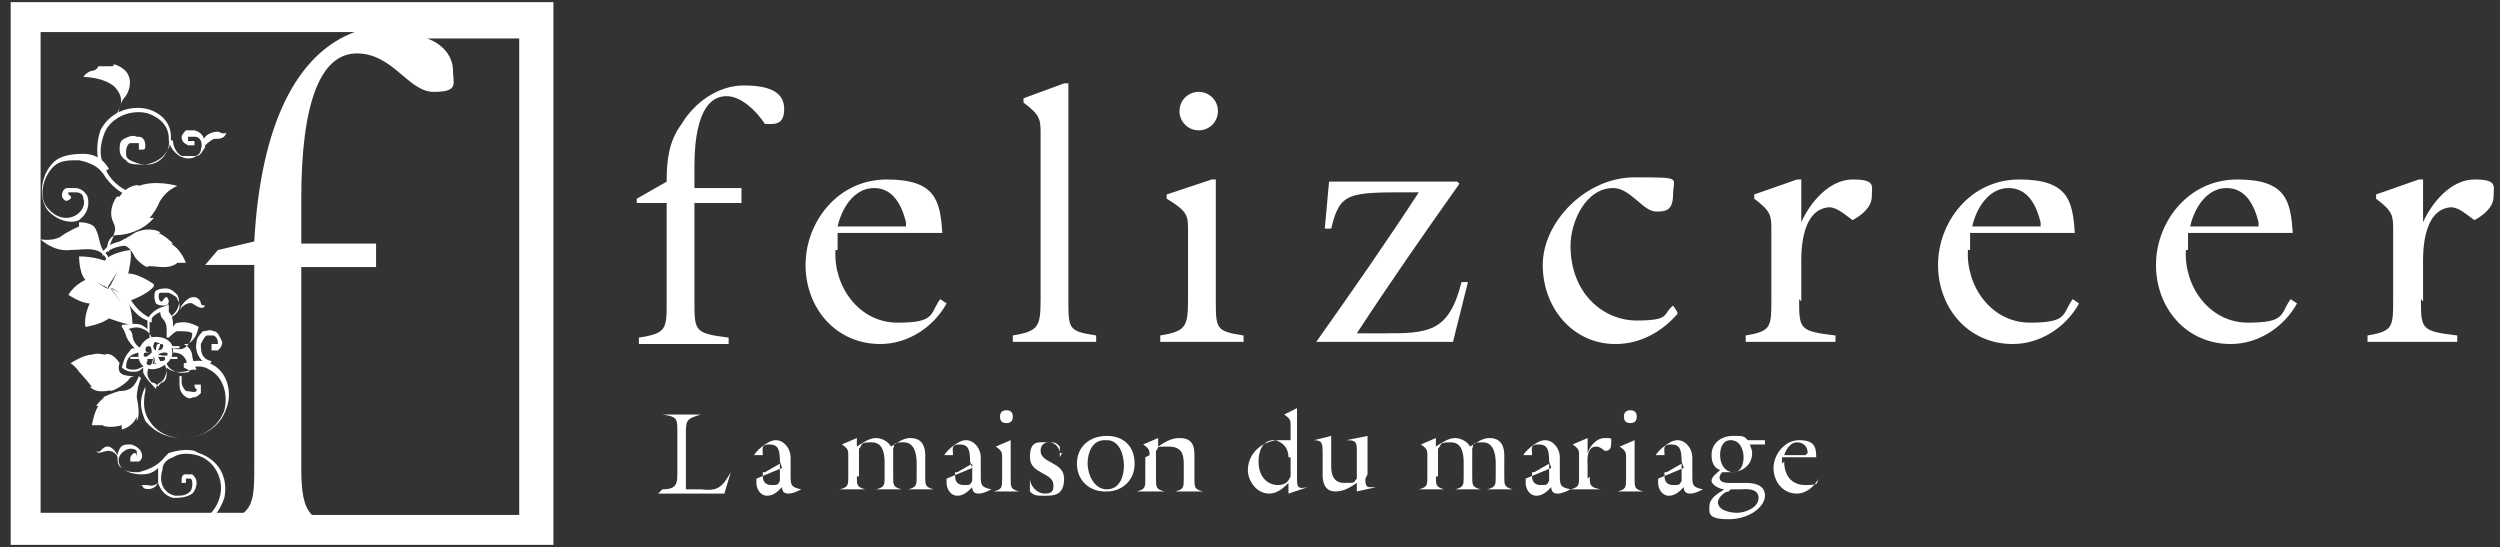 <?xml version="1.0" encoding="UTF-8"?>
<svg id="_レイヤー_2" data-name=" レイヤー 2" xmlns="http://www.w3.org/2000/svg" version="1.1" viewBox="0 0 117 25.6">
  <rect x="0" y="0" width="117" height="25.6" fill="#333333" stroke="none"/>
  <defs>
    <style>
      .cls-1 {
        fill: #fff;
        stroke-width: 0px;
      }
    </style>
  </defs>
  <g>
    <g>
      <path class="cls-1" d="M31,22.9c.7,0,.7-.3.7-.8v-1.9c0-.6,0-.7-.7-.8h0c0,0,1.8,0,1.8,0h0c-.7.2-.7.3-.7.9v1.8c0,.3,0,.6,0,.8h.7c.8.1,1-.1,1.4-.8h0s-.3,1-.3,1h-3.1Z"/>
      <path class="cls-1" d="M36.5,21.6c0-.6-.1-.8-.5-.8s-.3.2-.3.5h-.3s-.1,0-.1,0c0-.1.6-.7,1-.7s.7.4.7.8v.8c0,.5,0,.6.5.7h0c-.2.1-.4.2-.6.2s-.3-.1-.3-.3c-.2.2-.4.4-.7.4s-.5-.3-.5-.6,0-.2,0-.2l1.2-.5ZM35.7,22.1c0,0,0,.1,0,.2,0,.2.1.4.4.4s.3,0,.4-.2v-.8l-.7.4Z"/>
      <path class="cls-1" d="M40.1,22.3c0,.4,0,.5.4.6h0c0,0-1.2,0-1.2,0h0c.4-.1.4-.2.4-.6v-1c0-.2,0-.3-.3-.5h0c0,0,.7-.3.7-.3h0s0,.4,0,.4c.3-.2.6-.4.9-.4s.6.2.7.4c.3-.2.6-.4.9-.4.8,0,.7.8.7,1.1v.7c0,.4,0,.5.4.6h0c0,0-1.2,0-1.2,0h0c.4-.1.4-.2.4-.6v-.6c0-.2,0-1-.6-1s-.4.1-.5.3v1.3c0,.4,0,.5.4.6h0c0,0-1.2,0-1.2,0h0c.4-.1.4-.2.4-.6v-.6c0-.3,0-1-.6-1s-.4.1-.6.3v1.3Z"/>
      <path class="cls-1" d="M45.4,21.6c0-.6-.1-.8-.5-.8s-.3.2-.3.5h-.3s-.1,0-.1,0c0-.1.6-.7,1-.7s.7.4.7.8v.8c0,.5,0,.6.5.7h0c-.2.1-.4.2-.6.2s-.3-.1-.3-.3c-.2.2-.4.4-.7.4s-.5-.3-.5-.6,0-.2,0-.2l1.2-.5ZM44.7,22.1c0,0,0,.1,0,.2,0,.2.1.4.4.4s.3,0,.4-.2v-.8l-.7.4Z"/>
      <path class="cls-1" d="M46.5,23h0c.4-.1.4-.2.4-.6v-1c0-.2,0-.3-.3-.5h0c0,0,.7-.3.7-.3h0v1.8c0,.4,0,.5.4.6h0c0,0-1.3,0-1.3,0ZM47.4,19.5c0,.2-.1.3-.3.3s-.3-.1-.3-.3.1-.3.3-.3.3.1.3.3Z"/>
      <path class="cls-1" d="M49.7,21.2h-.1c0-.2-.2-.5-.5-.5s-.4.2-.4.4c0,.6,1.1.5,1.1,1.3s-.5.8-.9.8-.5,0-.7-.2v-.6s0,0,0,0c0,.3.3.7.7.7s.4-.2.4-.4c0-.6-1.1-.5-1.1-1.3s.4-.7.8-.7.4,0,.6.2v.5Z"/>
      <path class="cls-1" d="M51.7,23c-.7,0-1.3-.5-1.3-1.3s.6-1.3,1.4-1.3,1.3.5,1.3,1.3-.6,1.3-1.3,1.3ZM51.7,20.6c-.6,0-.8.6-.8,1.1s.3,1.2.9,1.2.8-.6.8-1.1-.2-1.2-.8-1.2Z"/>
      <path class="cls-1" d="M53.8,21.3c0-.2,0-.3-.3-.5h0c0,0,.7-.3.7-.3h0s0,.4,0,.4c.3-.2.6-.4,1-.4.7,0,.7.5.7.9v1c0,.4,0,.5.4.6h0c0,0-1.3,0-1.3,0h0c.4-.1.4-.2.4-.6v-.6c0-.4,0-.9-.7-.9s-.4,0-.6.2v1.3c0,.4,0,.5.4.6h0c0,0-1.3,0-1.3,0h0c.4-.1.4-.2.4-.6v-1Z"/>
      <path class="cls-1" d="M60.3,23.1v-.5c-.2.2-.5.5-.9.5-.6,0-1-.6-1-1.1,0-.8.7-1.4,1.5-1.4s.3,0,.5,0v-.7c0-.2,0-.3-.3-.5h0c0,0,.6-.3.6-.3h0v3.2c0,.5,0,.6.5.5h0c0,0-.9.3-.9.3ZM60.3,21.4c0-.6-.5-.8-.7-.8-.5,0-.7.5-.7,1,0,.8.5,1.1.9,1.1s.5-.2.6-.4v-.9Z"/>
      <path class="cls-1" d="M63.9,22.4c0,.2,0,.4.2.4h.3s0,0,0,0l-.9.2v-.4c-.3.2-.6.4-1,.4-.6,0-.6-.6-.6-.8v-1c0-.4,0-.6-.4-.6h0c0,0,.8-.2.8-.2v1.4c0,.2,0,.8.6.8s.4,0,.6-.2v-1.2c0-.5,0-.6-.5-.6h0c0,0,1-.2,1-.2v1.8Z"/>
      <path class="cls-1" d="M67.2,22.3c0,.4,0,.5.4.6h0c0,0-1.2,0-1.2,0h0c.4-.1.4-.2.4-.6v-1c0-.2,0-.3-.3-.5h0c0,0,.7-.3.7-.3h0s0,.4,0,.4c.3-.2.6-.4.9-.4s.6.2.7.4c.3-.2.6-.4.9-.4.8,0,.7.8.7,1.1v.7c0,.4,0,.5.4.6h0c0,0-1.2,0-1.2,0h0c.4-.1.4-.2.4-.6v-.6c0-.2,0-1-.6-1s-.4.1-.5.3v1.3c0,.4,0,.5.4.6h0c0,0-1.2,0-1.2,0h0c.4-.1.4-.2.4-.6v-.6c0-.3,0-1-.6-1s-.4.1-.6.3v1.3Z"/>
      <path class="cls-1" d="M72.5,21.6c0-.6-.1-.8-.5-.8s-.3.2-.3.5h-.3s-.1,0-.1,0c0-.1.6-.7,1-.7s.7.4.7.8v.8c0,.5,0,.6.5.7h0c-.2.1-.4.2-.6.2s-.3-.1-.3-.3c-.2.2-.4.4-.7.4s-.5-.3-.5-.6,0-.2,0-.2l1.2-.5ZM71.7,22.1c0,0,0,.1,0,.2,0,.2.1.4.4.4s.3,0,.4-.2v-.8l-.7.4Z"/>
      <path class="cls-1" d="M74.4,22.3c0,.4,0,.5.5.6h0c0,0-1.4,0-1.4,0h0c.4-.1.4-.2.4-.6v-1c0-.2,0-.3-.3-.5h0c0,0,.7-.3.7-.3h0s0,.7,0,.7h0c.1-.3.4-.7.8-.7s.3,0,.3.3-.2.3-.3.3c0,0-.2-.2-.4-.2-.5,0-.4.8-.4.9v.6Z"/>
      <path class="cls-1" d="M75.7,23h0c.4-.1.4-.2.4-.6v-1c0-.2,0-.3-.3-.5h0c0,0,.7-.3.7-.3h0v1.8c0,.4,0,.5.4.6h0c0,0-1.3,0-1.3,0ZM76.6,19.5c0,.2-.1.3-.3.3s-.3-.1-.3-.3.1-.3.3-.3.3.1.3.3Z"/>
      <path class="cls-1" d="M78.7,21.6c0-.6-.1-.8-.5-.8s-.3.2-.3.5h-.3s-.1,0-.1,0c0-.1.6-.7,1-.7s.7.4.7.8v.8c0,.5,0,.6.5.7h0c-.2.1-.4.2-.6.2s-.3-.1-.3-.3c-.2.2-.4.4-.7.4s-.5-.3-.5-.6,0-.2,0-.2l1.2-.5ZM77.9,22.1c0,0,0,.1,0,.2,0,.2.1.4.4.4s.3,0,.4-.2v-.8l-.7.4Z"/>
      <path class="cls-1" d="M81.7,22.6c.6,0,.9.2.9.6,0,.5-.7,1.1-1.7,1.1s-.9-.3-.9-.6c0-.4.4-.6.7-.8-.2,0-.6-.2-.6-.4s.3-.4.4-.5c-.3-.1-.4-.4-.4-.7,0-.6.5-.9,1-.9s.5,0,.7.2h.8v.2h-.7c0,.1.1.2.1.4,0,.6-.5.9-1,.9s-.3,0-.4,0c-.2.2-.2.5.3.5h.7ZM80.9,23c-.2,0-.5.3-.5.5,0,.4.6.5.9.5s1-.2,1-.7-.7-.4-.8-.4h-.5ZM81.6,21.4c0-.4-.2-.8-.6-.8s-.5.4-.5.7c0,.5.3.8.6.8.4,0,.5-.4.5-.7Z"/>
      <path class="cls-1" d="M83.5,21.6c0,.6.3,1.1,1,1.1s.5-.1.6-.3h0c-.2.4-.6.7-1,.7-.7,0-1.1-.6-1.1-1.2s.5-1.3,1.2-1.3.8.3.8.8h-1.6v.3ZM84.6,21.2c0-.3-.2-.5-.5-.5s-.5.3-.6.6h1Z"/>
    </g>
    <g>
      <path class="cls-1" d="M29.8,9.3l1.4-.8c0-1,.1-1.9.7-2.7.6-1,1.7-1.8,2.9-1.8s1.9.3,1.9,1.1-.5.7-.9.7c-.4-.6-1.1-1.3-1.8-1.3-1.4,0-1.5,2.3-1.5,3.3v1h2.2v.7h-2.2v4.6c0,1.4,0,1.5,1.6,1.7v.3h-4.2v-.3c1.3-.2,1.3-.4,1.3-1.7v-4.6h-1.4v-.2Z"/>
      <path class="cls-1" d="M39.1,11.7c-.1,1.7,1.1,3.4,2.9,3.4s1.5-.4,2-1.1l.3.2c-.6,1.1-1.8,1.9-3.1,1.9-2.1,0-3.5-1.7-3.5-3.7s1.5-4,3.8-4,2.5,1,2.6,2.5h-4.9v.8ZM42.4,10.4c-.2-.8-.6-1.6-1.5-1.6s-1.5.9-1.7,1.8h3.2Z"/>
      <path class="cls-1" d="M47.4,16v-.3c1.2-.2,1.3-.4,1.3-1.7v-7.7c0-.7,0-.9-.8-1.5v-.2l1.9-.7h.2v10.1c0,1.4,0,1.5,1.3,1.7v.3h-3.9Z"/>
      <path class="cls-1" d="M54.3,16v-.3c1.2-.2,1.3-.4,1.3-1.7v-3.2c0-.7,0-.9-1-1.5v-.2l2.1-.7h.2v5.6c0,1.4,0,1.5,1.3,1.7v.3h-3.9ZM57,5.2c0,.5-.4.9-.9.9s-.9-.4-.9-.9.4-.9.9-.9.9.4.9.9Z"/>
      <path class="cls-1" d="M68.3,8.6h0c-1.7,2.4-3.3,4.7-4.8,7h1.2c2.1,0,3.1,0,3.7-2.4h.3s-.7,2.8-.7,2.8h-6.4c1.7-2.4,3.3-4.7,4.8-7h-.4c-2.9,0-3.3,0-3.7,1.7h-.3c0,0,.2-2.2.2-2.2h6Z"/>
      <path class="cls-1" d="M78.5,14.7c-.8.9-1.8,1.4-2.9,1.4-2,0-3.4-1.7-3.4-3.7s2-4.1,4.3-4.1,1.8,0,1.8.8-.4.8-.8.8c-.6,0-1.2-1.1-2-1.1-1.3,0-2,1.6-2,2.7,0,2.2,1.5,3.5,3.1,3.5s1.2-.3,1.7-.7l.2.3Z"/>
      <path class="cls-1" d="M84.2,14c0,1.4,0,1.5,1.7,1.7v.3h-4.2v-.3c1.2-.2,1.2-.4,1.2-1.7v-3.2c0-.7,0-.9-.8-1.5v-.2l2-.7h.2c0,0,0,2,0,2h0c.4-.9,1.3-2,2.4-2s.9.3.9.8-.5.9-.9,1.1c-.3-.2-.7-.6-1.1-.6-1.4.1-1.3,2.4-1.3,2.7v1.7Z"/>
      <path class="cls-1" d="M92.1,11.7c-.1,1.7,1.1,3.4,2.9,3.4s1.5-.4,2-1.1l.3.2c-.6,1.1-1.8,1.9-3.1,1.9-2.1,0-3.5-1.7-3.5-3.7s1.5-4,3.8-4,2.5,1,2.6,2.5h-4.9v.8ZM95.5,10.4c-.2-.8-.6-1.6-1.5-1.6s-1.5.9-1.7,1.8h3.2Z"/>
      <path class="cls-1" d="M102.3,11.7c-.1,1.7,1.1,3.4,2.9,3.4s1.5-.4,2-1.1l.3.2c-.6,1.1-1.8,1.9-3.1,1.9-2.1,0-3.5-1.7-3.5-3.7s1.5-4,3.8-4,2.5,1,2.6,2.5h-4.9v.8ZM105.7,10.4c-.2-.8-.6-1.6-1.5-1.6s-1.5.9-1.7,1.8h3.2Z"/>
      <path class="cls-1" d="M113.3,14c0,1.4,0,1.5,1.7,1.7v.3h-4.2v-.3c1.2-.2,1.2-.4,1.2-1.7v-3.2c0-.7,0-.9-.8-1.5v-.2l2-.7h.2c0,0,0,2,0,2h0c.4-.9,1.3-2,2.4-2s.9.3.9.8-.5.9-.9,1.1c-.3-.2-.7-.6-1.1-.6-1.4.1-1.3,2.4-1.3,2.7v1.7Z"/>
    </g>
  </g>
  <g>
    <g>
      <path class="cls-1" d="M8.4,17.6c0,0,0,.2,0,.3,0,.2,0,.4.2.6.1.1.3.2.4.1.2,0,.3-.1.4-.2,0-.2,0-.4,0-.4,0,0-.2,0-.3,0,0,0,0,.2.1.2,0,0,0,0,0,.1-.1.1-.3,0-.5,0,0,0-.2-.2-.2-.4,0,0,0-.2,0-.3h-.2Z"/>
      <path class="cls-1" d="M8.8,17.3s0,0,0,0c.3-.2.7-.2,1,0,.6.3.9,1.1.7,1.9-.3.8-1,1.3-2,1.3-.6,0-1.2-.3-1.5-.8-.3-.4-.3-.9-.2-1.4v-.2c-.4.8-.1,1.3,0,1.6.4.5,1,.8,1.7.8,1,0,1.8-.5,2.1-1.4.3-.8,0-1.8-.8-2.1-.4-.2-.8-.1-1.2,0v.2Z"/>
      <path class="cls-1" d="M9.8,17.1c-.5-.2-.7-.7-.6-1.1,0-.2.2-.4.3-.5.2,0,.3-.1.5,0,.2,0,.3.3.4.5,0,.2-.1.3-.2.4-.1,0-.2,0-.3,0,0,0,0-.2,0-.3,0,0,.2,0,.2,0,0,0,.1,0,.1,0,0-.1,0-.3-.2-.4,0,0-.2,0-.3,0-.1,0-.2.2-.3.4,0,.3,0,.7.5.8"/>
      <path class="cls-1" d="M6.9,15c-.3-.1-.7-.4-1-1h.2c.3.5.7.8,1,.9v.2Z"/>
      <path class="cls-1" d="M7.7,14.9c.1,0,.2,0,.4-.1.3-.2.4-.5.2-.8,0-.1-.2-.2-.4-.3-.1,0-.3,0-.4,0-.1,0-.1.3,0,.4,0,0,.1,0,.1,0,0,0,.1-.2.2-.2,0,0,.1.1.1.2,0,0,0,.2-.2.2-.1,0-.3,0-.4-.1-.1-.2-.1-.5,0-.6.2-.1.3-.1.5-.1.2,0,.4.2.5.3.2.4,0,.8-.3,1-.1,0-.2.1-.3.1v-.2Z"/>
      <path class="cls-1" d="M6.5,6.4c.2,0,.3.2.3.4,0,.1,0,.2-.1.2,0,0-.2,0-.2,0,0,0,0-.2,0-.2,0,0,0,0,0-.1-.1,0-.3,0-.4,0-.1,0-.2.2-.2.4,0,.2,0,.3.2.4.2.1.4.2.8.2.6,0,1.1-.6,1-1.2,0-.6-.4-1-1-1.2-.8-.2-1.7.2-2,.9-.2.5-.3,1.1,0,1.6.2.6.7,1,1.2,1.2v.2c-.6-.2-1.1-.7-1.4-1.3-.2-.6-.2-1.2,0-1.8.4-.8,1.3-1.2,2.2-1,.7.2,1.1.7,1.1,1.3,0,.7-.5,1.2-1.2,1.3-.5,0-.8,0-.9-.2-.2-.1-.3-.3-.3-.5,0-.2,0-.4.2-.5.2-.1.4-.2.6-.1Z"/>
      <path class="cls-1" d="M7.9,6.5c0,.3.2.6.5.8.2.1.5.2.8,0,.2,0,.3-.3.4-.4,0-.4-.1-.7-.5-.8-.2,0-.3,0-.4,0,0,0-.2.2-.2.3,0,.2.1.3.3.4.1,0,.2,0,.3,0,0,0,0-.2,0-.2,0,0-.2,0-.2,0,0,0-.1,0-.1,0,0,0,0-.1,0-.2,0,0,.2,0,.3,0,.3,0,.4.3.3.6,0,.1-.1.3-.3.3-.2,0-.4,0-.6,0-.2-.1-.4-.4-.4-.7"/>
      <path class="cls-1" d="M4.8,8.1c-.2-.3-.6-.5-1.1-.6-.5,0-.9,0-1.2.3-.5.5-.7,1.4-.3,1.9.4.5.9.6,1.3.4.4-.2.5-.6.4-.8,0-.3-.3-.3-.4-.3-.1,0-.2,0-.3,0,0,0,0,.1,0,.1,0,0,.2.1.1.2,0,0-.1.1-.2.1,0,0-.1,0-.2-.2,0-.1,0-.3.2-.4.1,0,.3,0,.4,0,.3,0,.5.2.6.4.1.4,0,.8-.4,1.1-.4.2-1.1,0-1.5-.5-.4-.6-.3-1.6.3-2.2.3-.3.8-.4,1.4-.4.5,0,.9.2,1.2.7"/>
      <path class="cls-1" d="M6.6,17.7c-.1.2-.2.6-.2.9.2.9,0,1.1,0,1.1,0,0,0-.1,0-.2-.2.5-.7.6-.7.6,0,0,0-.2,0-.2-.3.1-.8.1-.9,0-.2,0-.5,0-.5,0,0,0,.1-.6.3-.9,0,0,0,0-.1,0,0,0,.2-.3.4-.4,0,0,0,0-.1,0,0,0,.4-.2.8-.3.5,0,.7-.2.9-.7"/>
      <path class="cls-1" d="M6.3,17.6c0,0-.2,0-.3.2-.2.2-.5.4-.8.5h0c0-.1-.6.2-1-.2h.1c0,0-.4-.5-.6-.7-.2-.3-.4-.4-.4-.4,0,0,.6-.4,1-.4h0c0,0,.2-.1.6,0h0c0,0,.3-.2.7.4,0,0-.1.2,0,.4s.5.2.7.2Z"/>
      <path class="cls-1" d="M4.8,12s.2-.4,1-.5c.2,0,.4.3.5.5.1.2.5.5.6.5h0c0-.1.4,0,.8,0h0c0,0,.4,0,.6-.2.2,0,.4,0,.4,0,0,0-.2-.6-.7-.9h.1c0,0-.4-.4-.7-.5h.1c0-.1-.6-.3-1.2,0-.3.2-.5.3-.7.4-.3.1-.5.1-.8.5"/>
      <path class="cls-1" d="M5,11.7s0-.7.5-.7c.4,0,1.2-.2,1.7-.8h-.2s.2-.2.4-.6h0s.2-.6.9-.9c0,0-1-.3-1.8,0h0c0-.1-.6,0-.9.5h-.1c0-.1-.5.6-.2,1.2.2.4,0,.5,0,.7-.1.2-.2.4-.2.7"/>
      <path class="cls-1" d="M5.2,12.5s0-.4-.3-.7c-.3-.3-.2-.8-.5-1.2h0c0,0-.2-.2-.7-.2v.2s-.5.2-.9.5c-.4.2-.9.1-.9.1,0,0,.6.6,1.4.5.7,0,1.6-.3,1.8.8"/>
      <path class="cls-1" d="M8.4,14.5s.3-.4.6-.3c.3.2.5.3.6.1,0,0-.2,0-.2-.1,0-.2-.4-.6-.9.1"/>
      <path class="cls-1" d="M9.6,6.8s.2-.2.4-.3c.3,0,.5,0,.6-.3,0,0-.1.1-.3,0-.1-.1-.7,0-.8.4"/>
      <path class="cls-1" d="M5.5,5.5s.1-.7.3-.9c.2-.2.4-.7.2-1.1-.2-.4-.7-.5-.7-.5,0,0,.1.1-.1.1-.2,0-.6,0-.6,0,0,0,0,.1-.2.2-.3,0-.5.3-.5.3,0,0,1,0,1.5.5.6.7,0,1.1,0,1.5"/>
      <path class="cls-1" d="M9.1,21.1c-.4-.1-.9,0-1.2.1,0,0-.1.1-.2.2h0c-.4.5-.9.6-1.2.7-.3,0-.6,0-.8-.2-.2-.2-.2-.5,0-.7,0,0,.2-.2.4-.2.1,0,.2,0,.3.1,0,0,0,.2,0,.3,0,0,0,0,0,0,0,0,0-.2-.1-.2,0,0-.1,0-.2.2,0,0,0,.2,0,.2,0,0,.3,0,.4,0,.2-.1.2-.4,0-.6-.1-.1-.3-.2-.4-.2-.2,0-.4,0-.5.2,0,0-.1.2-.1.3-.4-.7-.7-.3-.8-.2-.1.1-.2,0-.2,0,.1.2.3,0,.6,0,.2,0,.4.2.4.3,0,.2,0,.4.2.5.2.2.6.3.9.3.2,0,.5,0,.8-.3,0,0,0,0,0,0,0,.2,0,.5,0,.7,0,0-.2.2-.5.1-.3,0-.4,0-.5.1,0,0,.2-.2.3,0,0,.1.5.2.7-.2.1.3.3.6.7.7.3,0,.6,0,.9-.2.1-.1.2-.3.2-.5,0-.2-.1-.3-.2-.4-.1,0-.3,0-.4,0,0,0-.1.1-.1.2,0,0,0,.2,0,.2,0,0,.2,0,.2,0,0,0,0-.1,0-.2,0,0,0,0,0,0,0,0,.2,0,.2,0,.1,0,.1.2.1.2,0,.1,0,.3-.1.4-.2.2-.4.2-.7.2-.5-.1-.8-.6-.6-1.2,0-.3.2-.5.5-.6.3-.2.7-.2,1.1-.1.8.2,1.3,1.1,1.1,1.9-.1.5-.5,1-1,1.3-.5.2-1.1.2-1.6,0v.2c.5.3,1.2.3,1.7,0,.5-.3.9-.8,1.1-1.4.2-1-.3-1.8-1.2-2.1Z"/>
      <path class="cls-1" d="M7.2,13.3s-.7-.5-1.2-.5c0,0,.2-.8.1-1.1,0,0-.9.1-1.2.5,0,0-.5-.2-1.2-.2,0,0,0,.8.3,1.1,0,0-.5.2-.8.7,0,0,.6.4,1,.4,0,0-.3.6-.2,1.1,0,0,.7-.1,1.1-.4,0,0,.8.3,1.1.3,0,0,0-.6-.2-1.1,0,0,.9-.3,1.2-.7ZM6,13.4h-.9s0,0,0,0l.5.3s0,0,0,0c0,0,0,0,0,0l-.4-.2.5.7s0,0,0,0c0,0,0,0,0,0l-.6-.8v.6c0,0,0,0,0,0,0,0,0,0,0,0v-.5c0,0-.4.8-.4.8,0,0,0,0,0,0,0,0,0,0,0,0l.4-.8-.5.3s0,0,0,0c0,0,0,0,0,0l.5-.3h-.9s0,0,0,0c0,0,0,0,0,0h.8s-.5-.3-.5-.3c0,0,0,0,0,0,0,0,0,0,0,0l.6.3-.6-.8s0,0,0,0c0,0,0,0,0,0l.5.7v-.5c0,0,0,0,0,0,0,0,0,0,0,0v.6c0,0,.5-.8.5-.8,0,0,0,0,0,0,0,0,0,0,0,0l-.4.8.4-.3s0,0,0,0c0,0,0,0,0,0l-.4.3h.9s0,0,0,0c0,0,0,0,0,0Z"/>
    </g>
    <g>
      <path class="cls-1" d="M7.5,14.4s-.5.2-.6.6c0,.1,0,.2,0,.4s0,0,0,0c0,0-.1-.1-.3-.2-.3-.1-.6,0-.9,0h0s0,.1,0,.1c0,0,.1.1.2.4,0,.1.2.4.4.6,0,0-.2,0-.2.1-.2.2-.3.4-.4.8h0s0,0,0,0c0,0,.2.2.5.2.2,0,.3,0,.5-.2,0,0,0,.1,0,.2s0,0,0,0c0,.2.6.8.6.8h0c0,.1,0,0,0,0,0,0,0-.2.2-.3.2-.1.3-.4.3-.7s0,0,0,0c.2.2.6.3,1.2.1h.2s-.1-.2-.1-.2c0,0,0,0-.1-.4,0-.3-.2-.5-.4-.6,0,0,.1,0,.2,0,.3-.2.4-.4.5-.8h0c0,0,0,0,0,0,0,0-.5-.3-.9-.2-.1,0-.2,0-.3.2,0,0,0,0,0,0,0-.2,0-.5-.2-.7,0,0,0-.2,0-.3h0c0-.1-.1,0-.1,0ZM7,15.8c0-.1,0-.3,0-.4s0-.2,0-.3c.1-.3.3-.4.5-.5,0,0,0,.2.1.3.2.2.2.4.2.6s0,.3,0,.3h.1c.1-.1.3-.3.4-.3.3,0,.6,0,.7.1,0,.3-.2.6-.4.7-.2.1-.5,0-.5,0h0s0,0,0,0v.2s0,0,0,0h0c.5,0,.6.3.7.6,0,.2,0,.3.1.3-.8.2-1.1-.3-1.1-.4h0s0,0,0,0h-.1c0,0,0,0,0,0,0,.1.1.2.1.4,0,.2,0,.4-.2.5-.1,0-.2.2-.2.2,0,0-.1-.2-.3-.2,0,0-.2-.2-.2-.4,0,0,0,0,0,0,0-.1,0-.2.1-.4h-.1c-.2,0-.4.2-.6.2-.2,0-.3,0-.4-.1,0-.3.1-.5.3-.6.2-.1.3-.1.5-.1,0,0,0,0,.1,0v-.2s0,0-.1,0c-.3,0-.5-.4-.5-.6,0-.1-.1-.3-.2-.3.3-.1.5-.1.7,0,.3.1.4.4.4.4h0s0,0,0,0h.2c0,0,0,0,0,0h0Z"/>
      <g>
        <path class="cls-1" d="M7,17.3v.3s0,0,0,0c0,0,0,0,0,0v-.3s0,0,0,0c0,0,0,0,0,0Z"/>
        <path class="cls-1" d="M7.2,17.3v.3s0,0,0,0c0,0,0,0,0,0v-.3s0,0,0,0c0,0,0,0,0,0Z"/>
        <path class="cls-1" d="M7.4,17.2s0,0,0,0v.4c0,0,0,0,0,0,0,0,0,0,0,0v-.4c0,0,0,0,0,0Z"/>
        <path class="cls-1" d="M6.6,17l-.3.2s0,0,0,0c0,0,0,0,0,0l.3-.2s0,0,0,0c0,0,0,0,0,0Z"/>
        <path class="cls-1" d="M6.5,16.9l-.4.2s0,0,0,0c0,0,0,0,0,0l.4-.2s0,0,0,0c0,0,0,0,0,0Z"/>
        <path class="cls-1" d="M6.5,16.7h-.4c0,.1,0,.1,0,.1,0,0,0,0,0,0h.4c0-.1,0-.1,0-.1,0,0,0,0,0,0Z"/>
        <path class="cls-1" d="M7.8,17.1s0,0,0,0l.2.2s0,0,0,0c0,0,0,0,0,0l-.2-.2s0,0,0,0Z"/>
        <path class="cls-1" d="M7.9,16.9s0,0,0,0l.3.2s0,0,0,0c0,0,0,0,0,0l-.3-.2s0,0,0,0Z"/>
        <path class="cls-1" d="M8,16.7s0,0,0,0h.3c0,.1,0,.1,0,.1,0,0,0,0,0,0h-.3c0-.1,0-.1,0-.1Z"/>
        <path class="cls-1" d="M8.4,16.2h-.4c0,0,0,0,0,.1,0,0,0,0,0,0h.4c0,0,0,0,0-.1,0,0,0,0,0,0Z"/>
        <path class="cls-1" d="M8.3,16l-.3.2s0,0,0,0c0,0,0,0,0,0l.3-.2s0,0,0,0,0,0,0,0Z"/>
        <path class="cls-1" d="M8.1,15.8l-.2.2s0,0,0,0c0,0,0,0,0,0l.2-.2s0,0,0,0c0,0,0,0,0,0Z"/>
        <path class="cls-1" d="M7.6,15.5v.3c0,0,0,0,0,0,0,0,0,0,0,0v-.3c0,0,0,0,0,0,0,0,0,0,0,0Z"/>
        <path class="cls-1" d="M7.4,15.5v.3s0,0,0,0c0,0,0,0,0,0v-.3s0,0,0,0c0,0,0,0,0,0Z"/>
        <path class="cls-1" d="M7.1,15.5s0,0,0,0v.3s0,0,0,0c0,0,0,0,0,0v-.3s0,0,0,0Z"/>
        <path class="cls-1" d="M6.6,15.7s0,0,0,0l.2.2s0,0,0,0c0,0,0,0,0,0l-.2-.2s0,0,0,0Z"/>
        <path class="cls-1" d="M6.4,15.9s0,0,0,0l.3.2s0,0,0,0c0,0,0,0,0,0l-.3-.2s0,0,0,0Z"/>
        <path class="cls-1" d="M6.2,16.2s0,0,0,0h.3c0,0,0,0,0,0,0,0,0,0,0,0h-.3c0,0,0,0,0,0Z"/>
      </g>
      <path class="cls-1" d="M8.1,16.3c-.1-.5-.7-.6-1.1-.5-.4.2-.6.6-.5,1,.1.4.5.6,1,.4.4-.2.7-.5.5-1ZM7.5,16.1c.1,0,.2,0,.1.2,0,.1-.3.1-.3.1,0,0,0-.3.1-.3ZM7,16.2c.1,0,.1.3.1.3,0,0-.3,0-.3-.1,0-.1,0-.2.2-.2ZM6.8,16.5c.1,0,.3,0,.3,0,0,0-.2.2-.3.2-.1,0-.1-.2,0-.2ZM6.9,16.8c0,0,.3,0,.3,0,0,0,0,.2-.2.3-.1,0-.2-.1-.1-.2ZM7.3,17c0,.1-.1,0-.2,0,0,0,.1-.3.1-.3,0,0,.1.2,0,.3ZM7.3,16.4s-.2-.1-.1-.3c0-.2.3,0,.3,0,0,.1-.1.3-.1.3ZM7.5,16.9c0,0-.1-.2-.1-.2,0,0,.2,0,.3,0,.1.2-.1.2-.2.2ZM7.8,16.6c0,.1-.4,0-.4,0,0,0,.1-.1.3-.1.1,0,.2,0,.1.2Z"/>
    </g>
    <path class="cls-1" d="M.5.1v25.4h25.4V.1H.5ZM1.9,1.5h14.7c-2.7,1-4.4,4.3-4.7,9.8l-1.7.4-.6.7h2.3v9.4c0,1.1,0,1.8-.5,2.2H1.9V1.5ZM24.4,24.1h-9.8c-.4-.4-.5-1.1-.5-2.2v-9.4h3.5v-1.1h-3.5v-2.1c0-4.5.9-6.8,2.6-6.8s2.4,1.8,3.6,1.8.9-.4.9-1-.4-1.2-1.2-1.5h4.3v22.5Z"/>
  </g>
</svg>